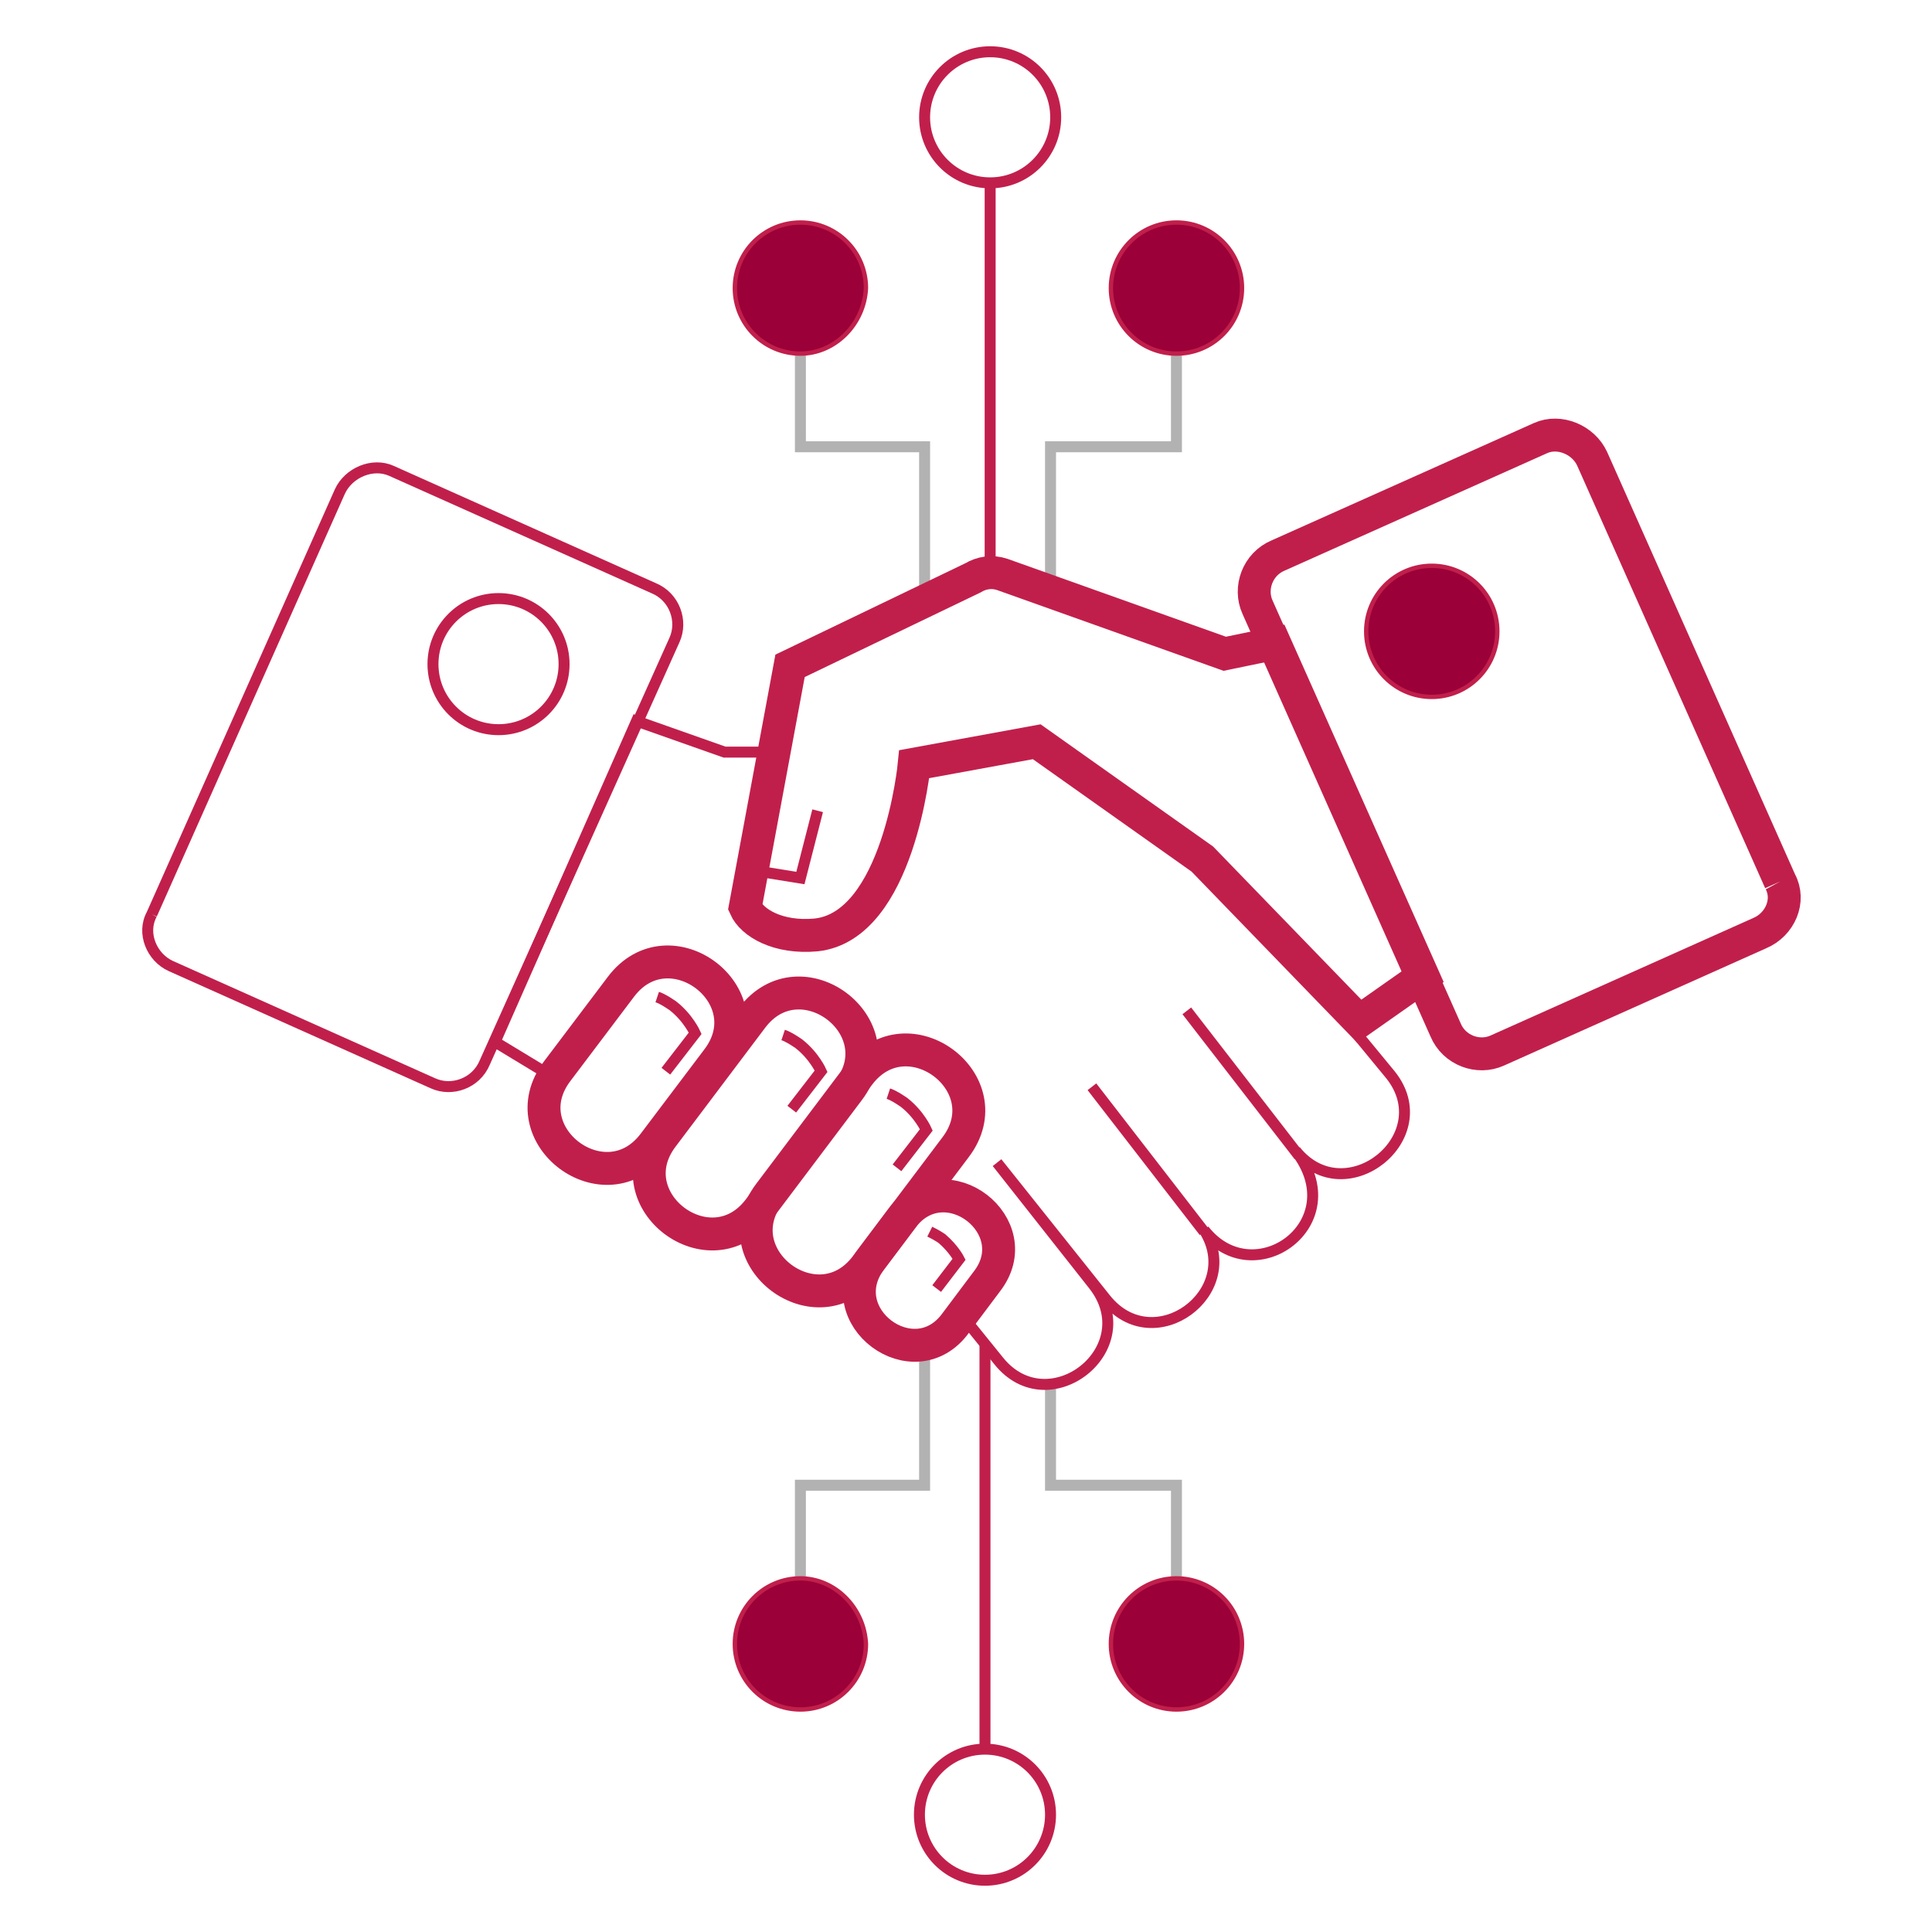 <?xml version="1.0" encoding="utf-8"?>
<!-- Generator: Adobe Illustrator 22.1.0, SVG Export Plug-In . SVG Version: 6.00 Build 0)  -->
<svg version="1.1" id="Layer_1" xmlns="http://www.w3.org/2000/svg" xmlns:xlink="http://www.w3.org/1999/xlink" x="0px" y="0px"
	 viewBox="0 0 112 112" style="enable-background:new 0 0 112 112;" xml:space="preserve">
<style type="text/css">
	.st0{fill:none;stroke:#C11F4B;stroke-width:0.636;stroke-miterlimit:10;}
	.st1{fill:none;stroke:#B2B2B2;stroke-width:0.636;stroke-miterlimit:10;}
	.st2{fill:#9B0038;stroke:#C11F4B;stroke-width:0.254;stroke-miterlimit:10;}
	.st3{fill:#FFFFFF;}
	.st4{fill:none;stroke:#C11F4B;stroke-width:1.908;stroke-miterlimit:10;}
</style>
<g>
	<line class="st0" x1="57.4" y1="34" x2="57.4" y2="10.6"/>
	<g>
		<path class="st0" d="M53.6,6.8c0-2.1,1.7-3.8,3.8-3.8c2.1,0,3.8,1.7,3.8,3.8s-1.7,3.8-3.8,3.8C55.3,10.6,53.6,8.9,53.6,6.8z"/>
	</g>
	<g>
		<polyline class="st1" points="46.4,20.2 46.4,25.9 53.6,25.9 53.6,34 		"/>
	</g>
	<g>
		<g>
			<path class="st2" d="M46.4,20.5c-2.1,0-3.8-1.7-3.8-3.8c0-2.1,1.7-3.8,3.8-3.8c2.1,0,3.8,1.7,3.8,3.8
				C50.1,18.8,48.4,20.5,46.4,20.5z"/>
		</g>
	</g>
	<g>
		<polyline class="st1" points="68.2,20.2 68.2,25.9 60.9,25.9 60.9,34 		"/>
	</g>
	<g>
		<g>
			<path class="st2" d="M68.2,20.5c2.1,0,3.8-1.7,3.8-3.8c0-2.1-1.7-3.8-3.8-3.8c-2.1,0-3.8,1.7-3.8,3.8
				C64.4,18.8,66.1,20.5,68.2,20.5z"/>
		</g>
	</g>
	<line class="st0" x1="57.1" y1="78" x2="57.1" y2="101.4"/>
	<g>
		<path class="st0" d="M60.9,105.2c0,2.1-1.7,3.8-3.8,3.8c-2.1,0-3.8-1.7-3.8-3.8s1.7-3.8,3.8-3.8C59.2,101.4,60.9,103.1,60.9,105.2
			z"/>
	</g>
	<g>
		<polyline class="st1" points="68.2,91.8 68.2,86.1 60.9,86.1 60.9,80.2 		"/>
	</g>
	<g>
		<g>
			<path class="st2" d="M68.2,91.5c2.1,0,3.8,1.7,3.8,3.8c0,2.1-1.7,3.8-3.8,3.8c-2.1,0-3.8-1.7-3.8-3.8
				C64.4,93.2,66.1,91.5,68.2,91.5z"/>
		</g>
	</g>
	<g>
		<polyline class="st1" points="46.4,91.8 46.4,86.1 53.6,86.1 53.6,78 		"/>
	</g>
	<g>
		<g>
			<path class="st2" d="M46.4,91.5c-2.1,0-3.8,1.7-3.8,3.8c0,2.1,1.7,3.8,3.8,3.8c2.1,0,3.8-1.7,3.8-3.8
				C50.1,93.2,48.4,91.5,46.4,91.5z"/>
		</g>
	</g>
	<g>
		<polyline class="st0" points="32,62.4 28.7,60.4 36.9,41.8 42,43.6 44.8,43.6 		"/>
		<path class="st0" d="M55.8,76.3l2.1,2.6c2.9,3.6,8.4-0.7,5.5-4.4l-5.6-7.1l6.3,7.9c2.8,3.5,8-0.4,5.7-4c2.9,3.7,8.6-0.4,5.3-4.6
			c2.9,3.6,8.4-0.8,5.5-4.4L75,55.5c0,0-4.8-5.3-4.8-5.3c-1.5-1.5-3.1-2.4-10.2-7.3"/>
		<line class="st3" x1="63.3" y1="63" x2="69.8" y2="71.4"/>
		<line class="st0" x1="63.3" y1="63" x2="69.8" y2="71.4"/>
		<line class="st3" x1="68.8" y1="58.6" x2="75.3" y2="67"/>
		<line class="st0" x1="68.8" y1="58.6" x2="75.3" y2="67"/>
		<path class="st4" d="M36,57.2c2.8-3.7,8.4,0.5,5.6,4.2l-3.7,4.9c-2.8,3.7-8.4-0.5-5.6-4.2L36,57.2z"/>
		<path class="st4" d="M43.6,59c2.8-3.7,8.4,0.5,5.6,4.2L44,70.1c-2.8,3.7-8.4-0.5-5.6-4.2L43.6,59z"/>
		<path class="st4" d="M49.8,62.3c2.8-3.7,8.4,0.5,5.6,4.2l-5.2,6.9c-2.8,3.7-8.4-0.5-5.6-4.2L49.8,62.3z"/>
		<path class="st4" d="M52.3,70.6c2.5-3.3,7.4,0.5,4.9,3.7l-1.8,2.4C53,80,48,76.3,50.5,73L52.3,70.6z"/>
		<path class="st0" d="M8.8,53l10.9-24.5c0.5-1.1,1.9-1.7,3-1.2l15.2,6.8c1.2,0.5,1.7,1.9,1.2,3L28.1,61.6c-0.5,1.2-1.9,1.7-3,1.2
			L9.9,56C8.8,55.5,8.2,54.1,8.8,53"/>
		<path class="st4" d="M82.5,56.6l-3.7,2.6l-9.1-9.4L60.1,43L53,44.3c0,0-0.9,9.4-5.7,9.9c-2.2,0.2-3.7-0.7-4.1-1.6l2.6-14l10.6-5.1
			c0.5-0.3,1.1-0.4,1.7-0.2L71,37.9l2.9-0.6L82.5,56.6z"/>
		<polyline class="st0" points="47.4,47 46.4,50.9 43.3,50.4 		"/>
		<g>
			<path class="st4" d="M103.2,51.1L92.3,26.6c-0.5-1.1-1.9-1.7-3-1.2l-15.2,6.8c-1.2,0.5-1.7,1.9-1.2,3l10.9,24.5
				c0.5,1.2,1.9,1.7,3,1.2l15.2-6.8C103.2,53.6,103.8,52.2,103.2,51.1"/>
		</g>
		<path class="st0" d="M51.5,63.4c0.3,0.1,0.6,0.3,0.9,0.5c0.9,0.7,1.3,1.6,1.3,1.6L52,67.7"/>
		<path class="st0" d="M45.4,60c0.3,0.1,0.6,0.3,0.9,0.5c0.9,0.7,1.3,1.6,1.3,1.6l-1.7,2.2"/>
		<path class="st0" d="M38.1,57.8c0.3,0.1,0.6,0.3,0.9,0.5c0.9,0.7,1.3,1.6,1.3,1.6l-1.7,2.2"/>
		<path class="st0" d="M53.9,71.4c0.2,0.1,0.4,0.2,0.7,0.4c0.7,0.6,1,1.2,1,1.2l-1.3,1.7"/>
	</g>
	<g>
		<path class="st2" d="M86.8,36.6c0,2.1-1.7,3.8-3.8,3.8c-2.1,0-3.8-1.7-3.8-3.8c0-2.1,1.7-3.8,3.8-3.8
			C85.1,32.8,86.8,34.5,86.8,36.6z"/>
	</g>
	<g>
		<path class="st0" d="M32.7,38.5c0,2.1-1.7,3.8-3.8,3.8c-2.1,0-3.8-1.7-3.8-3.8c0-2.1,1.7-3.8,3.8-3.8C31,34.7,32.7,36.4,32.7,38.5
			z"/>
	</g>
</g>
</svg>
